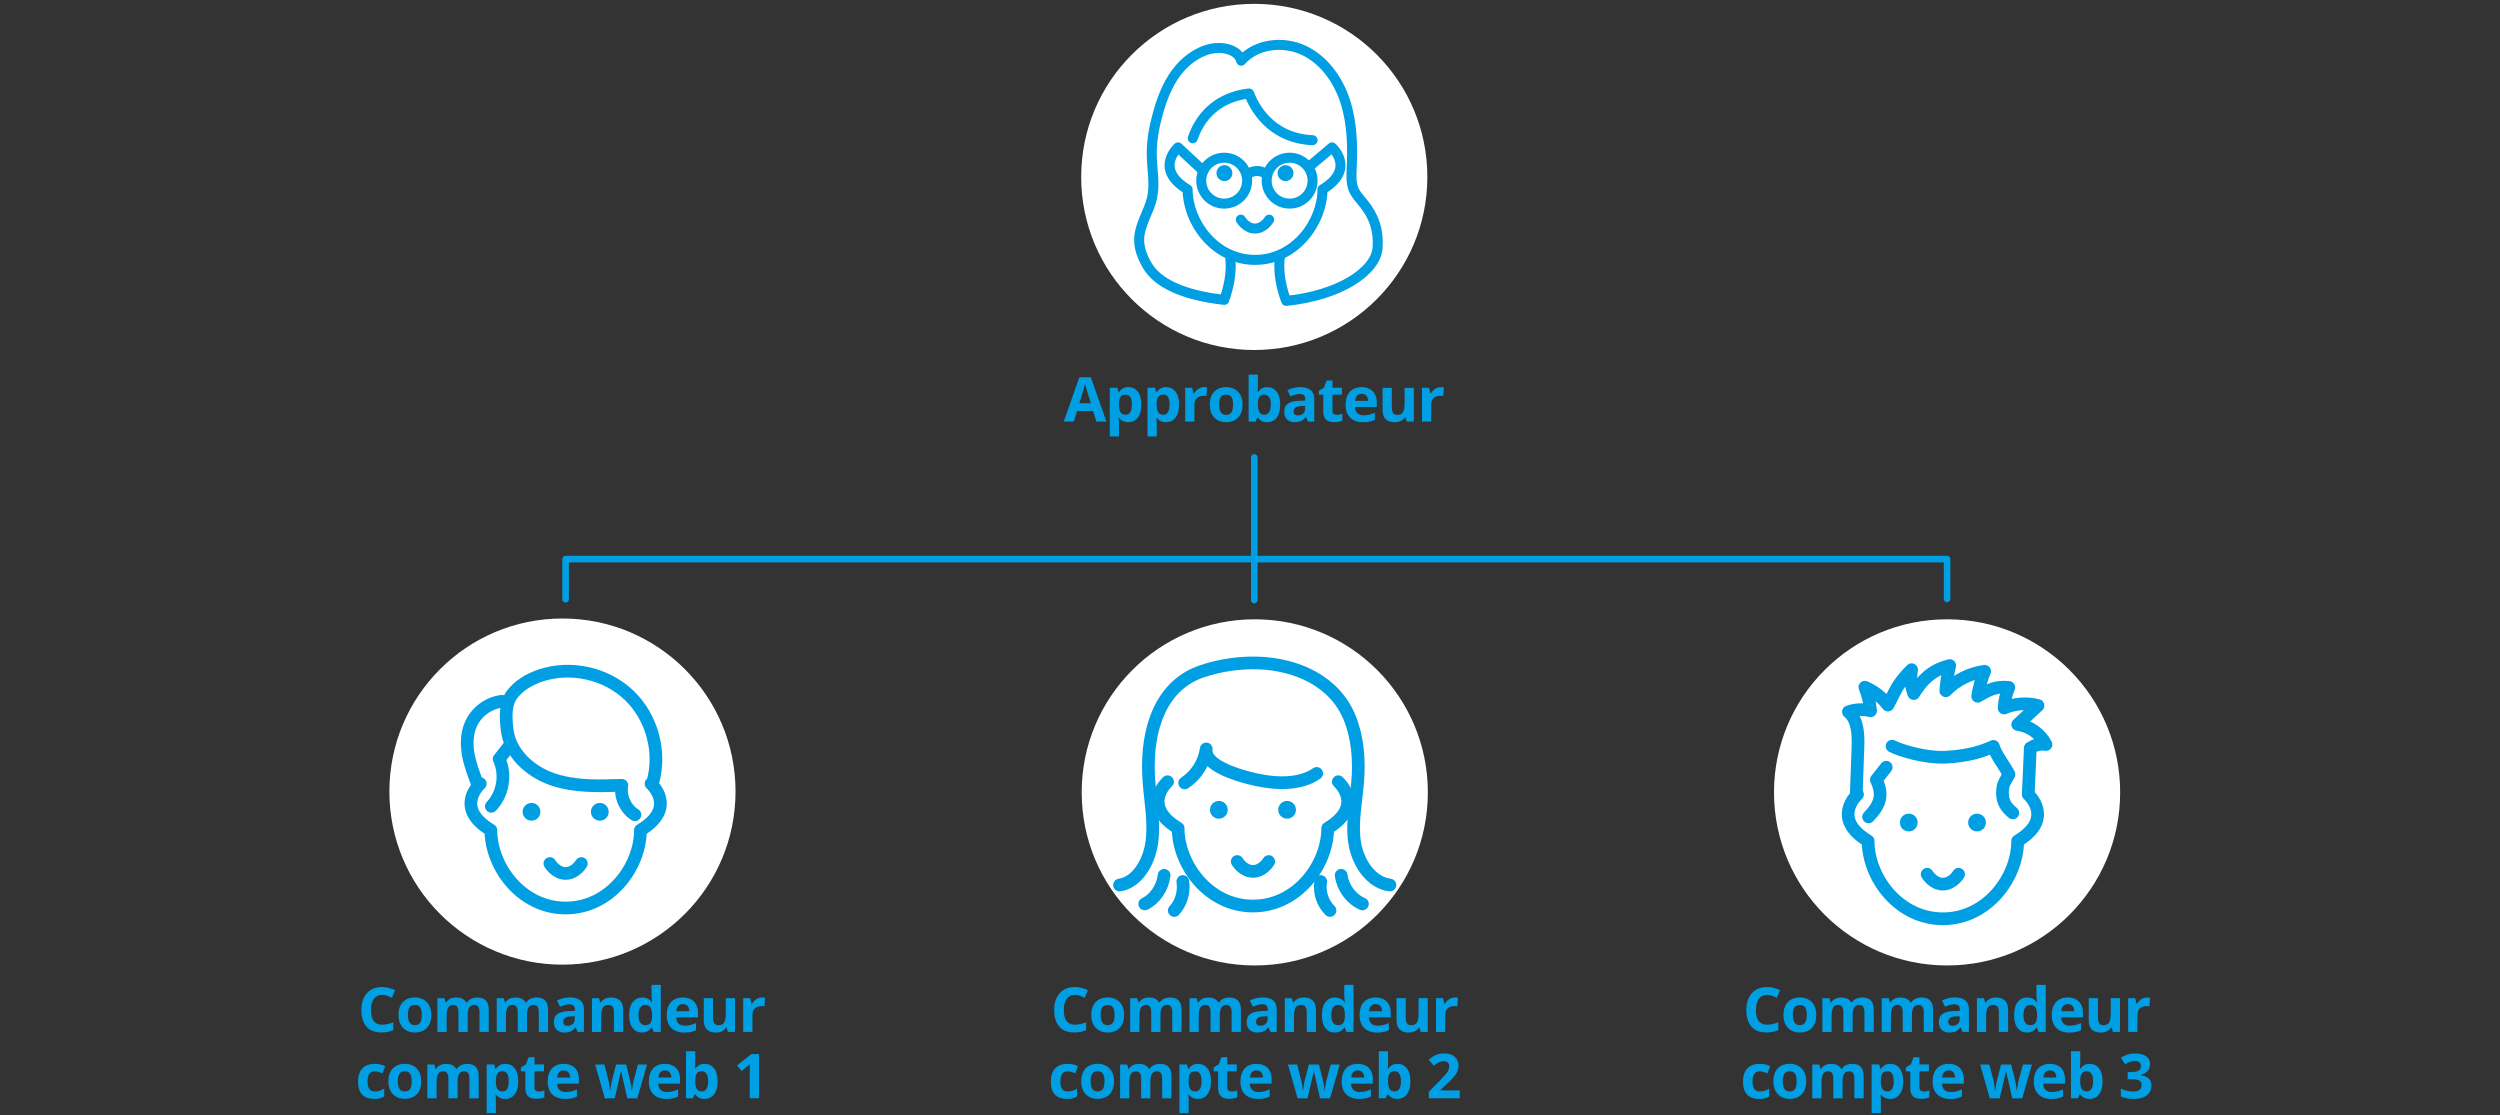 <?xml version="1.0" encoding="UTF-8"?>
<svg id="info-orga-achats-simp-MOB" xmlns="http://www.w3.org/2000/svg" viewBox="0 0 650 290">
  <rect x="0" y="0" width="650" height="290" fill="#333333" stroke="none"/>
  <defs>
    <style>
      .cls-1 {
        fill: #009fe3;
      }

      .cls-2 {
        fill: #fff;
      }

      .cls-3 {
        stroke-width: 2.6px;
      }

      .cls-3, .cls-4, .cls-5, .cls-6 {
        fill: none;
        stroke: #009fe3;
        stroke-linecap: round;
        stroke-linejoin: round;
      }

      .cls-4 {
        stroke-width: 3.3px;
      }

      .cls-5 {
        stroke-width: 3.3px;
      }

      .cls-6 {
        stroke-width: 1.71px;
      }
    </style>
  </defs>
  <path class="cls-2" d="M326.11,91c24.85,0,45-20.14,45-45S350.98,1,326.11,1s-45,20.14-45,45,20.14,45,45,45"/>
  <path class="cls-3" d="M329.97,57.1s-1.35,2.32-3.68,2.32-3.68-2.32-3.68-2.32"/>
  <path class="cls-1" d="M320.42,45.01c0,1.14-.93,2.07-2.07,2.07s-2.07-.93-2.07-2.07.93-2.07,2.07-2.07,2.07.93,2.07,2.07"/>
  <path class="cls-1" d="M332.17,45.01c0,1.14.93,2.07,2.07,2.07s2.07-.93,2.07-2.07-.93-2.07-2.07-2.07-2.07.93-2.07,2.07"/>
  <path class="cls-3" d="M332.89,66.15s-1.21,4.59,1.41,11.82M319.71,66.15s1.21,4.59-1.41,11.82M312.9,44.47l-6.61-6.15s-6.33,5.62,2.49,10.93c0,8.52,7.06,18.32,17.53,18.32s17.53-9.8,17.53-18.32c8.82-5.32,2.49-10.93,2.49-10.93l-6.15,5.19M324.08,45.48s2.52-2.29,5.47,0M341.27,46.97c0,3.3-2.67,5.97-5.97,5.97s-5.97-2.67-5.97-5.97,2.67-5.97,5.97-5.97,5.97,2.67,5.97,5.97ZM324.26,46.97c0,3.3-2.67,5.97-5.97,5.97s-5.97-2.67-5.97-5.97,2.67-5.97,5.97-5.97,5.97,2.67,5.97,5.97ZM310.12,35.95c3.31-9.6,11.36-11.28,14.63-11.65,1.15,2.96,5.22,11.65,16.52,12.15M334.41,78.23c13.76-1.38,23.39-7.64,23.77-13.88.27-4.57-.88-8.06-3.78-11.6-.91-1.12-1.93-2.2-2.48-3.54-.65-1.63-.56-3.43-.49-5.18.27-5.89.17-11.92-1.63-17.54-1.79-5.63-5.48-10.87-10.81-13.4-5.35-2.52-12.39-1.73-16.28,2.7-.77-2.9-4.86-3.77-7.79-3.13-3.74.8-6.96,3.33-9.22,6.42-2.25,3.1-3.63,6.74-4.65,10.43-.99,3.55-1.67,7.23-1.59,10.9.06,3.68.87,7.4.09,10.98-.82,3.69-3.28,7-3.37,10.78-.06,2.4.87,4.72,2.07,6.8,2.67,4.65,9.37,7.79,19.99,8.99"/>
  <polyline class="cls-6" points="326.11 145.36 506.24 145.36 506.24 155.73"/>
  <polyline class="cls-6" points="326.11 145.36 147.06 145.36 147.06 155.81"/>
  <line class="cls-6" x1="326.11" y1="118.93" x2="326.11" y2="156.02"/>
  <path class="cls-2" d="M146.24,250.81c24.85,0,45-20.14,45-45s-20.14-45-45-45-45,20.14-45,45,20.14,45,45,45"/>
  <path class="cls-4" d="M151.15,224.52s-1.5,2.57-4.09,2.57-4.09-2.57-4.09-2.57M169.27,203.76s7.02,6.21-2.76,12.09c0,9.42-7.84,20.23-19.44,20.23s-19.44-10.81-19.44-20.23c-9.78-5.88-2.76-12.09-2.76-12.09"/>
  <path class="cls-1" d="M140.5,211.07c0,1.28-1.03,2.31-2.31,2.31s-2.31-1.03-2.31-2.31,1.03-2.31,2.31-2.31,2.31,1.03,2.31,2.31"/>
  <path class="cls-1" d="M153.64,211.07c0,1.28,1.03,2.31,2.31,2.31s2.31-1.03,2.31-2.31-1.03-2.31-2.31-2.31-2.31,1.03-2.31,2.31"/>
  <path class="cls-4" d="M127.75,209.64c3.05-3.19,3.89-8.29,2.02-12.29.85-1.08,1.7-2.16,2.55-3.25M130.54,182.33c-3.48.39-6.67,2.73-8.09,5.92-1.08,2.4-1.17,5.15-.73,7.75.44,2.6,1.38,5.07,2.31,7.55M165.08,211.83c-2.51-1.58-3.92-4.74-3.4-7.65-6.11.21-12.38.41-18.15-1.61-5.77-2.02-11-6.79-11.68-12.85-.35-3.01-.58-6.62,1.23-9.07,1.81-2.43,4.56-4.04,7.44-5.01,7.85-2.64,17.07-.58,23.05,5.13,5.97,5.71,8.43,14.82,6.12,22.75"/>
  <path class="cls-2" d="M326.24,251.02c24.85,0,45-20.14,45-45s-20.14-45-45-45-45,20.14-45,45,20.14,45,45,45"/>
  <path class="cls-5" d="M329.86,223.99s-1.5,2.57-4.09,2.57-4.09-2.57-4.09-2.57M347.96,203.25s7.02,6.21-2.76,12.09c0,9.42-7.84,20.23-19.44,20.23s-19.44-10.81-19.44-20.23c-9.78-5.88-2.76-12.09-2.76-12.09"/>
  <path class="cls-1" d="M319.21,210.55c0,1.28-1.03,2.31-2.31,2.31s-2.31-1.03-2.31-2.31,1.03-2.31,2.31-2.31,2.31,1.03,2.31,2.31"/>
  <path class="cls-1" d="M332.33,210.55c0,1.28,1.03,2.31,2.31,2.31s2.31-1.03,2.31-2.31-1.03-2.31-2.31-2.31-2.31,1.03-2.31,2.31"/>
  <path class="cls-5" d="M308.02,203.56c3.01-1.97,5.09-5.27,5.6-8.84-.61,4.28,7.96,6.68,10.77,7.46,5.53,1.5,13,2.38,17.95-1.09M343.39,229.19c-.47,2.72.47,5.65,2.41,7.53M348.7,227.58c.44,3.25,2.61,6.18,5.53,7.44M361.38,230.11c-5.01-.65-8.41-5.94-9.19-11.13-.77-5.19.38-10.45.8-15.67.46-5.63.05-11.45-2.07-16.66-3.87-9.55-13.81-13.9-23.6-14.26-5.01-.18-10.08.55-14.84,2.16-5.85,1.97-9.7,6.32-11.86,12.1-1.93,5.21-2.31,11.03-1.88,16.66.39,5.22,1.44,10.48.74,15.67-.7,5.18-3.81,10.46-8.4,11.13M307.53,229.19c.43,2.72-.44,5.65-2.22,7.53M302.67,227.58c-.39,3.25-2.38,6.18-5.04,7.44"/>
  <path class="cls-2" d="M506.24,251.02c24.85,0,45-20.14,45-45s-20.14-45-45-45-45,20.14-45,45,20.14,45,45,45"/>
  <path class="cls-5" d="M509.23,227.3s-1.5,2.57-4.09,2.57-4.09-2.57-4.09-2.57M527.35,206.56s7.02,6.21-2.76,12.09c0,9.42-7.84,20.23-19.44,20.23s-19.44-10.81-19.44-20.23c-9.78-5.88-2.76-12.09-2.76-12.09"/>
  <path class="cls-1" d="M498.59,213.86c0,1.28-1.03,2.31-2.31,2.31s-2.31-1.03-2.31-2.31,1.03-2.31,2.31-2.31,2.31,1.03,2.31,2.31"/>
  <path class="cls-1" d="M511.72,213.86c0,1.28,1.03,2.31,2.31,2.31s2.31-1.03,2.31-2.31-1.03-2.31-2.31-2.31-2.31,1.03-2.31,2.31"/>
  <path class="cls-5" d="M491.93,194c2.13,1.12,8.75,3.13,13.96,2.87,5.97-.3,9.81-1.61,12.38-2.81.65,2.23,3.01,5.18,4.06,7.26-1.26,2.35-1.67,2.6-1.69,4.91,0,2.31,1,3.72,2.69,5.13M485.83,212.39c3.05-3.19,3.89-5.66,2.02-9.66.85-1.08,1.7-2.17,2.57-3.25M482.64,206.07c.14-4.86.29-7.08.43-11.92.09-3.25,0-6.97-2.48-9.08,1.84-.64,3.87-.73,5.77-.26-.2-2.11-.71-4.18-1.5-6.14,2.35,1,4.45,2.61,6,4.65,1.08-1.93,2-4.25,3.34-5.98.77-1,.91-1.28,2.82-3.22-.38,2.07-.18,4.24.55,6.21,2.29-3.66,4.62-6.06,9.36-7.29-.52,2.16-.85,4.34-1.02,6.56,2.67-2.75,6.29-4.57,10.1-5.07-.88,2.08-1.49,4.27-1.81,6.5,2.6-1.46,4.37-2.66,8.08-2.31-.7,1.7-1.11,3.52-1.21,5.36,2.76-1.18,5.92-1.41,8.81-.64-1.76,1.64-3.51,3.28-5.27,4.92,3.1.43,5.92,2.43,7.35,5.21-2.16-.29-3.04.35-4.09.91-.17,3.45-.32,8.43-.52,11.77"/>
  <g>
    <path class="cls-1" d="M459.43,258.67c-.47,0-.88.09-1.24.27-.36.18-.66.44-.9.78-.24.34-.43.75-.55,1.23s-.19,1.02-.19,1.63c0,.81.1,1.51.3,2.08.2.58.51,1.01.94,1.31.42.3.97.45,1.64.45.47,0,.93-.05,1.4-.16.47-.1.98-.25,1.53-.45v2.04c-.51.21-1.01.36-1.5.45-.49.09-1.05.14-1.66.14-1.18,0-2.16-.24-2.92-.73-.76-.49-1.33-1.18-1.69-2.06-.37-.88-.55-1.91-.55-3.09,0-.87.12-1.67.35-2.39s.58-1.35,1.04-1.88,1.02-.94,1.69-1.23,1.44-.43,2.31-.43c.57,0,1.14.07,1.72.22.57.14,1.12.34,1.65.59l-.79,1.98c-.43-.2-.86-.38-1.3-.53s-.86-.23-1.28-.23Z"/>
    <path class="cls-1" d="M472.22,263.89c0,.73-.1,1.38-.29,1.95-.2.57-.48,1.04-.86,1.43-.37.39-.82.69-1.35.88-.53.2-1.12.3-1.78.3-.62,0-1.19-.1-1.7-.3-.52-.2-.96-.49-1.35-.88-.38-.39-.67-.87-.88-1.43-.21-.57-.31-1.22-.31-1.95,0-.97.17-1.8.52-2.48s.84-1.19,1.48-1.54,1.4-.53,2.29-.53c.82,0,1.55.18,2.19.53.64.35,1.14.86,1.5,1.54.36.68.55,1.5.55,2.48ZM466.14,263.89c0,.58.06,1.06.19,1.45s.32.69.59.89.62.3,1.05.3.77-.1,1.03-.3c.26-.2.46-.5.58-.89.12-.39.18-.88.18-1.45s-.06-1.07-.18-1.45c-.12-.39-.32-.67-.59-.87s-.62-.29-1.05-.29c-.63,0-1.09.22-1.38.65-.29.43-.43,1.09-.43,1.96Z"/>
    <path class="cls-1" d="M484.14,259.35c1,0,1.75.25,2.26.77s.77,1.33.77,2.46v5.73h-2.41v-5.13c0-.63-.11-1.1-.32-1.42s-.55-.48-1-.48c-.63,0-1.08.23-1.35.68-.27.45-.4,1.1-.4,1.95v4.41h-2.4v-5.13c0-.42-.05-.77-.14-1.05s-.24-.5-.43-.64-.44-.21-.75-.21c-.45,0-.8.11-1.05.33-.25.22-.44.55-.54.98-.11.43-.16.96-.16,1.58v4.14h-2.4v-8.79h1.83l.32,1.12h.13c.18-.3.4-.55.67-.74.27-.19.57-.33.89-.42s.65-.13.99-.13c.64,0,1.19.1,1.64.31.45.21.79.53,1.03.97h.21c.26-.45.63-.78,1.11-.98.48-.2.97-.31,1.48-.31Z"/>
    <path class="cls-1" d="M499.56,259.35c1,0,1.75.25,2.26.77s.77,1.33.77,2.46v5.73h-2.41v-5.13c0-.63-.11-1.1-.32-1.42s-.55-.48-1-.48c-.63,0-1.08.23-1.35.68-.27.45-.4,1.1-.4,1.95v4.41h-2.4v-5.13c0-.42-.05-.77-.14-1.05s-.24-.5-.43-.64-.44-.21-.75-.21c-.45,0-.8.11-1.05.33-.25.22-.44.55-.54.98-.11.43-.16.96-.16,1.58v4.14h-2.4v-8.79h1.83l.32,1.12h.13c.18-.3.4-.55.67-.74.27-.19.57-.33.89-.42s.65-.13.99-.13c.64,0,1.19.1,1.64.31.45.21.79.53,1.03.97h.21c.26-.45.63-.78,1.11-.98.48-.2.97-.31,1.48-.31Z"/>
    <path class="cls-1" d="M508.26,259.33c1.18,0,2.08.26,2.71.77s.94,1.29.94,2.34v5.86h-1.67l-.46-1.19h-.06c-.25.31-.51.57-.77.77s-.56.35-.9.44-.75.14-1.24.14c-.52,0-.98-.1-1.39-.3-.41-.2-.74-.5-.97-.92-.24-.41-.35-.93-.35-1.57,0-.93.33-1.62.98-2.06.65-.44,1.64-.69,2.95-.73l1.53-.05v-.39c0-.46-.12-.8-.36-1.01s-.58-.32-1.01-.32-.84.06-1.25.18-.82.27-1.23.46l-.79-1.62c.47-.25.99-.44,1.57-.58.58-.14,1.18-.21,1.8-.21ZM509.53,264.23l-.93.03c-.78.02-1.31.16-1.61.42-.3.26-.45.6-.45,1.01,0,.37.11.63.32.78.21.15.5.23.84.23.51,0,.95-.15,1.3-.46.35-.3.53-.74.53-1.3v-.72Z"/>
    <path class="cls-1" d="M518.99,259.35c.94,0,1.69.25,2.26.77.57.51.86,1.33.86,2.46v5.73h-2.4v-5.13c0-.63-.11-1.1-.34-1.42-.23-.32-.59-.48-1.07-.48-.73,0-1.23.25-1.5.75s-.4,1.22-.4,2.15v4.14h-2.4v-8.79h1.83l.32,1.12h.13c.19-.3.42-.55.7-.74.28-.19.59-.33.93-.42.34-.09.7-.13,1.07-.13Z"/>
    <path class="cls-1" d="M526.98,268.46c-.98,0-1.78-.38-2.39-1.15-.62-.77-.92-1.9-.92-3.38s.31-2.64.94-3.42c.62-.77,1.44-1.16,2.44-1.16.42,0,.79.06,1.11.17s.6.27.83.46c.23.19.43.41.59.65h.08c-.03-.17-.07-.42-.11-.74-.04-.33-.07-.66-.07-1.01v-2.81h2.41v12.23h-1.84l-.46-1.14h-.1c-.15.24-.34.46-.57.66-.23.2-.5.35-.81.47s-.68.17-1.11.17ZM527.82,266.55c.65,0,1.12-.2,1.39-.59.27-.39.41-.98.43-1.77v-.26c0-.85-.13-1.51-.39-1.96-.26-.45-.75-.68-1.46-.68-.53,0-.94.23-1.24.68s-.45,1.11-.45,1.97.15,1.51.45,1.94c.3.43.73.65,1.28.65Z"/>
    <path class="cls-1" d="M537.62,259.35c.81,0,1.51.16,2.1.47.59.31,1.04.76,1.36,1.36s.48,1.32.48,2.17v1.16h-5.67c.03.68.23,1.21.61,1.59.38.39.91.58,1.58.58.56,0,1.07-.06,1.54-.17s.95-.29,1.44-.52v1.86c-.43.21-.89.37-1.36.47-.47.1-1.05.15-1.73.15-.88,0-1.66-.16-2.34-.49-.68-.32-1.21-.82-1.6-1.49-.38-.67-.58-1.5-.58-2.52s.17-1.88.52-2.57c.35-.69.83-1.2,1.46-1.54.62-.34,1.35-.52,2.18-.52ZM537.64,261.05c-.47,0-.85.15-1.16.45-.31.3-.48.77-.53,1.41h3.36c0-.36-.07-.67-.19-.95-.12-.28-.31-.5-.55-.66-.24-.16-.55-.24-.93-.24Z"/>
    <path class="cls-1" d="M551.19,259.51v8.79h-1.84l-.32-1.12h-.13c-.19.3-.42.54-.71.73s-.6.33-.94.42-.69.13-1.06.13c-.63,0-1.18-.11-1.64-.33-.47-.22-.83-.57-1.09-1.04-.26-.47-.39-1.08-.39-1.84v-5.73h2.4v5.13c0,.63.11,1.1.34,1.42s.58.48,1.08.48.87-.11,1.15-.33c.28-.22.47-.55.59-.98.11-.43.17-.96.17-1.58v-4.14h2.4Z"/>
    <path class="cls-1" d="M558.22,259.35c.12,0,.26,0,.42.02.16.01.29.03.39.05l-.18,2.25c-.08-.03-.19-.05-.33-.06-.14-.01-.27-.02-.37-.02-.31,0-.61.04-.9.12-.29.08-.55.21-.78.38-.23.18-.41.41-.55.69-.13.29-.2.64-.2,1.05v4.47h-2.4v-8.79h1.82l.35,1.48h.12c.17-.3.39-.57.65-.82.26-.25.56-.45.89-.6.33-.15.69-.22,1.08-.22Z"/>
    <path class="cls-1" d="M457.29,285.71c-.87,0-1.61-.16-2.22-.48-.61-.32-1.08-.81-1.4-1.47s-.48-1.52-.48-2.55.18-1.95.55-2.63c.36-.68.87-1.18,1.52-1.5.65-.32,1.4-.48,2.25-.48.61,0,1.13.06,1.58.18.44.12.83.26,1.16.42l-.71,1.86c-.38-.15-.73-.28-1.05-.37-.32-.1-.65-.14-.97-.14-.42,0-.77.1-1.05.3-.28.2-.49.49-.62.88s-.2.89-.2,1.48.07,1.06.22,1.45.36.67.64.85c.28.19.62.28,1.01.28.5,0,.94-.07,1.33-.2.39-.13.76-.32,1.13-.56v2.05c-.37.23-.75.4-1.15.5-.4.1-.91.15-1.52.15Z"/>
    <path class="cls-1" d="M469.6,281.14c0,.73-.1,1.38-.29,1.95-.2.57-.48,1.04-.86,1.43-.37.39-.82.69-1.35.88-.53.2-1.12.3-1.78.3-.62,0-1.19-.1-1.7-.3-.52-.2-.96-.49-1.35-.88-.38-.39-.67-.87-.88-1.43-.21-.57-.31-1.22-.31-1.95,0-.97.17-1.8.52-2.48s.84-1.19,1.48-1.54,1.4-.53,2.29-.53c.82,0,1.55.18,2.19.53.64.35,1.14.86,1.5,1.54.36.68.55,1.5.55,2.48ZM463.52,281.14c0,.58.06,1.06.19,1.45s.32.69.59.89.62.3,1.05.3.77-.1,1.03-.3c.26-.2.46-.5.58-.89.12-.39.18-.88.18-1.45s-.06-1.07-.18-1.45c-.12-.39-.32-.67-.59-.87s-.62-.29-1.05-.29c-.63,0-1.09.22-1.38.65-.29.43-.43,1.09-.43,1.96Z"/>
    <path class="cls-1" d="M481.52,276.6c1,0,1.75.25,2.26.77s.77,1.33.77,2.46v5.73h-2.41v-5.13c0-.63-.11-1.1-.32-1.42s-.55-.48-1-.48c-.63,0-1.08.23-1.35.68-.27.45-.4,1.1-.4,1.95v4.41h-2.4v-5.13c0-.42-.05-.77-.14-1.05s-.24-.5-.43-.64-.44-.21-.75-.21c-.45,0-.8.11-1.05.33-.25.22-.44.55-.54.98-.11.43-.16.96-.16,1.58v4.14h-2.4v-8.79h1.83l.32,1.12h.13c.18-.3.4-.55.67-.74.27-.19.57-.33.89-.42s.65-.13.99-.13c.64,0,1.19.1,1.64.31.45.21.79.53,1.03.97h.21c.26-.45.63-.78,1.11-.98.48-.2.97-.31,1.48-.31Z"/>
    <path class="cls-1" d="M491.51,276.6c.99,0,1.79.39,2.4,1.16.61.77.92,1.9.92,3.39,0,1-.14,1.83-.43,2.51-.29.68-.69,1.19-1.19,1.54s-1.09.52-1.75.52c-.42,0-.79-.05-1.09-.16-.3-.11-.56-.25-.78-.42-.21-.17-.4-.35-.56-.55h-.13c.04.21.07.42.09.64s.03.43.03.64v3.55h-2.4v-12.66h1.95l.34,1.14h.11c.16-.24.35-.45.57-.65s.5-.36.81-.48c.32-.12.69-.18,1.11-.18ZM490.74,278.52c-.42,0-.75.09-1,.26s-.43.43-.54.78c-.11.35-.18.78-.19,1.31v.26c0,.57.05,1.05.16,1.44.11.39.29.69.54.9.25.2.6.31,1.05.31.37,0,.67-.1.9-.31s.41-.5.53-.9c.12-.4.18-.88.18-1.45,0-.86-.13-1.51-.4-1.94s-.68-.65-1.24-.65Z"/>
    <path class="cls-1" d="M500.12,283.8c.26,0,.52-.03.77-.08.25-.05.5-.12.74-.2v1.78c-.26.12-.58.21-.96.29-.38.08-.8.11-1.25.11-.52,0-.99-.09-1.41-.26-.42-.17-.74-.47-.98-.89-.24-.42-.36-1.01-.36-1.77v-4.24h-1.15v-1.01l1.32-.8.69-1.86h1.53v1.87h2.46v1.8h-2.46v4.24c0,.34.1.59.29.75.19.17.44.25.76.25Z"/>
    <path class="cls-1" d="M506.65,276.6c.81,0,1.51.16,2.1.47.59.31,1.04.76,1.36,1.36s.48,1.32.48,2.17v1.16h-5.67c.03.68.23,1.21.61,1.59.38.39.91.58,1.58.58.56,0,1.07-.06,1.54-.17s.95-.29,1.44-.52v1.86c-.43.21-.89.37-1.36.47-.47.1-1.05.15-1.73.15-.88,0-1.66-.16-2.34-.49-.68-.32-1.21-.82-1.6-1.49-.38-.67-.58-1.5-.58-2.52s.17-1.88.52-2.57c.35-.69.83-1.2,1.46-1.54.62-.34,1.35-.52,2.18-.52ZM506.66,278.3c-.47,0-.85.15-1.16.45-.31.3-.48.77-.53,1.41h3.36c0-.36-.07-.67-.19-.95-.12-.28-.31-.5-.55-.66-.24-.16-.55-.24-.93-.24Z"/>
    <path class="cls-1" d="M523.17,285.55l-.68-3.07c-.04-.18-.1-.45-.18-.81-.08-.36-.17-.74-.27-1.15-.1-.41-.19-.79-.27-1.14-.08-.35-.14-.61-.18-.77h-.07c-.04.16-.09.42-.17.77s-.17.73-.26,1.15c-.1.41-.19.8-.27,1.17-.08.36-.15.64-.19.83l-.71,3.04h-2.58l-2.5-8.79h2.39l1.01,3.89c.07.27.13.6.2.97.06.37.12.74.17,1.08.05.35.09.62.11.83h.06c.01-.15.03-.35.07-.61.03-.25.07-.51.12-.78.04-.27.09-.51.13-.73.04-.22.07-.37.09-.44l1.08-4.21h2.64l1.03,4.21c.04.15.09.39.15.72.06.33.11.67.16,1.02.05.35.07.62.08.82h.06c.02-.18.06-.44.11-.79s.11-.72.19-1.1c.07-.39.14-.71.22-.99l1.05-3.89h2.35l-2.53,8.79h-2.61Z"/>
    <path class="cls-1" d="M532.96,276.6c.81,0,1.51.16,2.1.47.59.31,1.04.76,1.36,1.36s.48,1.32.48,2.17v1.16h-5.67c.03.68.23,1.21.61,1.59.38.39.91.58,1.58.58.56,0,1.07-.06,1.54-.17s.95-.29,1.44-.52v1.86c-.43.21-.89.37-1.36.47-.47.1-1.05.15-1.72.15-.88,0-1.66-.16-2.34-.49-.68-.32-1.21-.82-1.6-1.49-.38-.67-.58-1.5-.58-2.52s.17-1.88.52-2.57c.35-.69.83-1.2,1.46-1.54.62-.34,1.35-.52,2.18-.52ZM532.98,278.3c-.47,0-.85.15-1.16.45-.31.3-.48.77-.53,1.41h3.36c0-.36-.07-.67-.19-.95-.12-.28-.31-.5-.55-.66-.24-.16-.55-.24-.93-.24Z"/>
    <path class="cls-1" d="M540.86,273.32v2.85c0,.33,0,.66-.03.98-.02.32-.04.58-.07.75h.09c.23-.36.54-.67.94-.92.4-.25.91-.38,1.55-.38.98,0,1.78.39,2.4,1.16s.92,1.9.92,3.39c0,1-.14,1.84-.42,2.52-.28.68-.68,1.19-1.19,1.53-.51.34-1.1.51-1.77.51s-1.15-.12-1.53-.35-.67-.49-.9-.78h-.17l-.4.97h-1.83v-12.23h2.4ZM542.58,278.52c-.42,0-.75.09-1,.26s-.43.43-.54.78c-.11.35-.18.78-.19,1.31v.26c0,.85.13,1.51.38,1.96.25.45.71.68,1.38.68.49,0,.88-.23,1.17-.68.29-.46.44-1.11.44-1.97s-.15-1.51-.44-1.94c-.29-.43-.69-.65-1.2-.65Z"/>
    <path class="cls-1" d="M559.03,276.63c0,.53-.11.99-.33,1.38s-.52.71-.89.95c-.37.25-.8.43-1.26.54v.05c.92.12,1.62.4,2.1.85.48.45.72,1.05.72,1.81,0,.67-.16,1.27-.49,1.8-.33.53-.83.95-1.51,1.25s-1.56.46-2.63.46c-.63,0-1.23-.05-1.77-.15-.55-.1-1.06-.26-1.55-.47v-2.07c.49.25,1.01.44,1.55.57.54.13,1.04.19,1.51.19.87,0,1.48-.15,1.83-.45.35-.3.52-.72.52-1.27,0-.32-.08-.59-.24-.81s-.44-.39-.85-.5c-.4-.12-.96-.17-1.68-.17h-.87v-1.86h.89c.71,0,1.25-.07,1.61-.2.37-.13.62-.32.75-.55.13-.23.2-.5.2-.8,0-.41-.13-.73-.38-.96s-.67-.35-1.26-.35c-.37,0-.7.05-1,.14-.3.09-.57.2-.81.33-.24.13-.45.25-.64.37l-1.12-1.67c.45-.32.98-.6,1.58-.81.61-.21,1.33-.32,2.17-.32,1.18,0,2.12.24,2.81.72s1.04,1.15,1.04,2.02Z"/>
  </g>
  <g>
    <path class="cls-1" d="M279.47,258.67c-.47,0-.88.09-1.24.27-.36.18-.66.44-.9.78-.24.34-.43.75-.55,1.23s-.19,1.02-.19,1.63c0,.81.1,1.51.3,2.08.2.58.51,1.01.94,1.31.42.3.97.45,1.64.45.47,0,.93-.05,1.4-.16.47-.1.98-.25,1.53-.45v2.04c-.51.21-1.01.36-1.5.45-.49.09-1.05.14-1.66.14-1.18,0-2.16-.24-2.92-.73-.76-.49-1.33-1.18-1.69-2.06-.37-.88-.55-1.91-.55-3.09,0-.87.12-1.67.35-2.39s.58-1.35,1.04-1.88,1.02-.94,1.69-1.23,1.44-.43,2.31-.43c.57,0,1.14.07,1.72.22.57.14,1.12.34,1.65.59l-.79,1.98c-.43-.2-.86-.38-1.3-.53s-.86-.23-1.28-.23Z"/>
    <path class="cls-1" d="M292.26,263.89c0,.73-.1,1.38-.29,1.95-.2.57-.48,1.04-.86,1.43-.37.39-.82.69-1.35.88-.53.2-1.12.3-1.78.3-.62,0-1.19-.1-1.7-.3-.52-.2-.96-.49-1.35-.88-.38-.39-.67-.87-.88-1.43-.21-.57-.31-1.22-.31-1.95,0-.97.17-1.8.52-2.48s.84-1.19,1.48-1.54,1.4-.53,2.29-.53c.82,0,1.55.18,2.19.53.64.35,1.14.86,1.5,1.54.36.68.55,1.5.55,2.48ZM286.18,263.89c0,.58.06,1.06.19,1.45s.32.69.59.89.62.3,1.05.3.77-.1,1.03-.3c.26-.2.46-.5.58-.89.12-.39.18-.88.18-1.45s-.06-1.07-.18-1.45c-.12-.39-.32-.67-.59-.87s-.62-.29-1.05-.29c-.63,0-1.09.22-1.38.65-.29.43-.43,1.09-.43,1.96Z"/>
    <path class="cls-1" d="M304.17,259.35c1,0,1.75.25,2.26.77s.77,1.33.77,2.46v5.73h-2.41v-5.13c0-.63-.11-1.1-.32-1.42s-.55-.48-1-.48c-.63,0-1.08.23-1.35.68-.27.45-.4,1.1-.4,1.95v4.41h-2.4v-5.13c0-.42-.05-.77-.14-1.05s-.24-.5-.43-.64-.44-.21-.75-.21c-.45,0-.8.11-1.05.33-.25.22-.44.55-.54.98-.11.43-.16.96-.16,1.58v4.14h-2.4v-8.79h1.83l.32,1.12h.13c.18-.3.4-.55.67-.74.27-.19.57-.33.89-.42s.65-.13.99-.13c.64,0,1.19.1,1.64.31.45.21.79.53,1.03.97h.21c.26-.45.63-.78,1.11-.98.48-.2.97-.31,1.48-.31Z"/>
    <path class="cls-1" d="M319.6,259.35c1,0,1.75.25,2.26.77s.77,1.33.77,2.46v5.73h-2.41v-5.13c0-.63-.11-1.1-.32-1.42s-.55-.48-1-.48c-.63,0-1.08.23-1.35.68-.27.45-.4,1.1-.4,1.95v4.41h-2.4v-5.13c0-.42-.05-.77-.14-1.05s-.24-.5-.43-.64-.44-.21-.75-.21c-.45,0-.8.11-1.05.33-.25.22-.44.55-.54.98-.11.43-.16.96-.16,1.58v4.14h-2.4v-8.79h1.83l.32,1.12h.13c.18-.3.4-.55.67-.74.27-.19.57-.33.89-.42s.65-.13.99-.13c.64,0,1.19.1,1.64.31.45.21.79.53,1.03.97h.21c.26-.45.63-.78,1.11-.98.48-.2.97-.31,1.48-.31Z"/>
    <path class="cls-1" d="M328.3,259.33c1.18,0,2.08.26,2.71.77s.94,1.29.94,2.34v5.86h-1.67l-.46-1.19h-.06c-.25.31-.51.57-.77.77s-.56.35-.9.44-.75.14-1.24.14c-.52,0-.98-.1-1.39-.3-.41-.2-.74-.5-.97-.92-.24-.41-.35-.93-.35-1.57,0-.93.33-1.62.98-2.06.65-.44,1.64-.69,2.95-.73l1.53-.05v-.39c0-.46-.12-.8-.36-1.01s-.58-.32-1.01-.32-.84.06-1.25.18-.82.27-1.23.46l-.79-1.62c.47-.25.99-.44,1.57-.58.58-.14,1.18-.21,1.8-.21ZM329.57,264.23l-.93.03c-.78.02-1.31.16-1.61.42-.3.26-.45.6-.45,1.01,0,.37.11.63.32.78.21.15.5.23.84.23.51,0,.95-.15,1.3-.46.35-.3.53-.74.53-1.3v-.72Z"/>
    <path class="cls-1" d="M339.03,259.35c.94,0,1.69.25,2.26.77.57.51.86,1.33.86,2.46v5.73h-2.4v-5.13c0-.63-.11-1.1-.34-1.42-.23-.32-.59-.48-1.07-.48-.73,0-1.23.25-1.5.75s-.4,1.22-.4,2.15v4.14h-2.4v-8.79h1.83l.32,1.12h.13c.19-.3.42-.55.7-.74.28-.19.59-.33.93-.42.34-.09.7-.13,1.07-.13Z"/>
    <path class="cls-1" d="M347.01,268.46c-.98,0-1.78-.38-2.39-1.15-.62-.77-.92-1.9-.92-3.38s.31-2.64.94-3.42c.62-.77,1.44-1.16,2.44-1.16.42,0,.79.06,1.11.17s.6.27.83.46c.23.19.43.41.59.65h.08c-.03-.17-.07-.42-.11-.74-.04-.33-.07-.66-.07-1.01v-2.81h2.41v12.23h-1.84l-.46-1.14h-.1c-.15.24-.34.46-.57.66-.23.2-.5.35-.81.47s-.68.17-1.11.17ZM347.85,266.55c.65,0,1.12-.2,1.39-.59.27-.39.41-.98.43-1.77v-.26c0-.85-.13-1.51-.39-1.96-.26-.45-.75-.68-1.46-.68-.53,0-.94.23-1.24.68s-.45,1.11-.45,1.97.15,1.51.45,1.94c.3.43.73.65,1.28.65Z"/>
    <path class="cls-1" d="M357.66,259.35c.81,0,1.51.16,2.1.47.59.31,1.04.76,1.36,1.36s.48,1.32.48,2.17v1.16h-5.67c.03.68.23,1.21.61,1.59.38.39.91.58,1.58.58.56,0,1.07-.06,1.54-.17s.95-.29,1.44-.52v1.86c-.43.21-.89.37-1.36.47-.47.1-1.05.15-1.73.15-.88,0-1.66-.16-2.34-.49-.68-.32-1.21-.82-1.6-1.49-.38-.67-.58-1.5-.58-2.52s.17-1.88.52-2.57c.35-.69.83-1.2,1.46-1.54.62-.34,1.35-.52,2.18-.52ZM357.67,261.05c-.47,0-.85.15-1.16.45-.31.3-.48.77-.53,1.41h3.36c0-.36-.07-.67-.19-.95-.12-.28-.31-.5-.55-.66-.24-.16-.55-.24-.93-.24Z"/>
    <path class="cls-1" d="M371.22,259.51v8.79h-1.84l-.32-1.12h-.13c-.19.3-.42.54-.71.73s-.6.33-.94.42-.69.13-1.06.13c-.63,0-1.18-.11-1.64-.33-.47-.22-.83-.57-1.09-1.04-.26-.47-.39-1.08-.39-1.84v-5.73h2.4v5.13c0,.63.11,1.1.34,1.42s.58.48,1.08.48.87-.11,1.15-.33c.28-.22.47-.55.59-.98.11-.43.17-.96.17-1.58v-4.14h2.4Z"/>
    <path class="cls-1" d="M378.26,259.35c.12,0,.26,0,.42.02.16.01.29.03.39.05l-.18,2.25c-.08-.03-.19-.05-.33-.06-.14-.01-.27-.02-.37-.02-.31,0-.61.04-.9.12-.29.08-.55.21-.78.38-.23.18-.41.41-.55.69-.13.29-.2.64-.2,1.05v4.47h-2.4v-8.79h1.82l.35,1.48h.12c.17-.3.39-.57.65-.82.26-.25.56-.45.89-.6.33-.15.69-.22,1.08-.22Z"/>
    <path class="cls-1" d="M277.33,285.71c-.87,0-1.61-.16-2.22-.48-.61-.32-1.08-.81-1.4-1.47s-.48-1.52-.48-2.55.18-1.95.55-2.63c.36-.68.87-1.18,1.52-1.5.65-.32,1.4-.48,2.25-.48.61,0,1.13.06,1.58.18.44.12.83.26,1.16.42l-.71,1.86c-.38-.15-.73-.28-1.05-.37-.32-.1-.65-.14-.97-.14-.42,0-.77.1-1.05.3-.28.2-.49.49-.62.88s-.2.89-.2,1.48.07,1.06.22,1.45.36.67.64.85c.28.19.62.28,1.01.28.5,0,.94-.07,1.33-.2.39-.13.76-.32,1.13-.56v2.05c-.37.23-.75.4-1.15.5-.4.1-.91.15-1.52.15Z"/>
    <path class="cls-1" d="M289.64,281.14c0,.73-.1,1.38-.29,1.95-.2.57-.48,1.04-.86,1.43-.37.39-.82.69-1.35.88-.53.2-1.12.3-1.78.3-.62,0-1.19-.1-1.7-.3-.52-.2-.96-.49-1.35-.88-.38-.39-.67-.87-.88-1.43-.21-.57-.31-1.22-.31-1.95,0-.97.17-1.8.52-2.48s.84-1.19,1.48-1.54,1.4-.53,2.29-.53c.82,0,1.55.18,2.19.53.64.35,1.14.86,1.5,1.54.36.68.55,1.5.55,2.48ZM283.56,281.14c0,.58.06,1.06.19,1.45s.32.69.59.89.62.3,1.05.3.77-.1,1.03-.3c.26-.2.46-.5.58-.89.12-.39.18-.88.18-1.45s-.06-1.07-.18-1.45c-.12-.39-.32-.67-.59-.87s-.62-.29-1.05-.29c-.63,0-1.09.22-1.38.65-.29.43-.43,1.09-.43,1.96Z"/>
    <path class="cls-1" d="M301.55,276.6c1,0,1.75.25,2.26.77s.77,1.33.77,2.46v5.73h-2.41v-5.13c0-.63-.11-1.1-.32-1.42s-.55-.48-1-.48c-.63,0-1.08.23-1.35.68-.27.45-.4,1.1-.4,1.95v4.41h-2.4v-5.13c0-.42-.05-.77-.14-1.05s-.24-.5-.43-.64-.44-.21-.75-.21c-.45,0-.8.11-1.05.33-.25.22-.44.55-.54.98-.11.43-.16.96-.16,1.58v4.14h-2.4v-8.79h1.83l.32,1.12h.13c.18-.3.4-.55.67-.74.27-.19.57-.33.89-.42s.65-.13.99-.13c.64,0,1.19.1,1.64.31.45.21.79.53,1.03.97h.21c.26-.45.63-.78,1.11-.98.48-.2.97-.31,1.48-.31Z"/>
    <path class="cls-1" d="M311.54,276.6c.99,0,1.79.39,2.4,1.16.61.77.92,1.9.92,3.39,0,1-.14,1.83-.43,2.51-.29.68-.69,1.19-1.19,1.54s-1.09.52-1.75.52c-.42,0-.79-.05-1.09-.16-.3-.11-.56-.25-.78-.42-.21-.17-.4-.35-.56-.55h-.13c.04.21.07.42.09.64s.03.43.03.64v3.55h-2.4v-12.66h1.95l.34,1.14h.11c.16-.24.35-.45.57-.65s.5-.36.81-.48c.32-.12.69-.18,1.11-.18ZM310.77,278.52c-.42,0-.75.09-1,.26s-.43.43-.54.78c-.11.35-.18.78-.19,1.31v.26c0,.57.05,1.05.16,1.44.11.39.29.69.54.9.25.2.6.31,1.05.31.37,0,.67-.1.9-.31s.41-.5.53-.9c.12-.4.18-.88.18-1.45,0-.86-.13-1.51-.4-1.94s-.68-.65-1.24-.65Z"/>
    <path class="cls-1" d="M320.16,283.8c.26,0,.52-.03.77-.08.25-.05.5-.12.74-.2v1.78c-.26.12-.57.21-.96.29-.38.08-.8.11-1.25.11-.52,0-.99-.09-1.41-.26-.42-.17-.74-.47-.98-.89-.24-.42-.36-1.01-.36-1.77v-4.24h-1.15v-1.01l1.32-.8.69-1.86h1.53v1.87h2.46v1.8h-2.46v4.24c0,.34.1.59.29.75.19.17.44.25.76.25Z"/>
    <path class="cls-1" d="M326.68,276.6c.81,0,1.51.16,2.1.47.59.31,1.04.76,1.36,1.36s.48,1.32.48,2.17v1.16h-5.67c.03.68.23,1.21.61,1.59.38.39.91.58,1.58.58.56,0,1.07-.06,1.54-.17s.95-.29,1.44-.52v1.86c-.43.21-.89.37-1.36.47-.47.1-1.05.15-1.73.15-.88,0-1.66-.16-2.34-.49-.68-.32-1.21-.82-1.6-1.49-.38-.67-.58-1.5-.58-2.52s.17-1.88.52-2.57c.35-.69.83-1.2,1.46-1.54.62-.34,1.35-.52,2.18-.52ZM326.7,278.3c-.47,0-.85.15-1.16.45-.31.3-.48.77-.53,1.41h3.36c0-.36-.07-.67-.19-.95-.12-.28-.31-.5-.55-.66-.24-.16-.55-.24-.93-.24Z"/>
    <path class="cls-1" d="M343.2,285.55l-.68-3.07c-.04-.18-.1-.45-.18-.81-.08-.36-.17-.74-.27-1.15-.1-.41-.19-.79-.27-1.14-.08-.35-.14-.61-.18-.77h-.07c-.04.16-.09.42-.17.77s-.17.73-.26,1.15c-.1.41-.19.8-.27,1.17-.08.36-.15.64-.19.83l-.71,3.04h-2.58l-2.5-8.79h2.39l1.01,3.89c.07.27.13.6.2.97.06.37.12.74.17,1.08.05.35.09.62.11.83h.06c.01-.15.03-.35.07-.61.03-.25.07-.51.12-.78.04-.27.09-.51.13-.73.04-.22.07-.37.09-.44l1.08-4.21h2.64l1.03,4.21c.04.15.09.39.15.72.06.33.11.67.16,1.02.05.35.07.62.08.82h.06c.02-.18.06-.44.11-.79s.11-.72.19-1.1c.07-.39.14-.71.22-.99l1.05-3.89h2.35l-2.53,8.79h-2.61Z"/>
    <path class="cls-1" d="M353,276.6c.81,0,1.51.16,2.1.47.59.31,1.04.76,1.36,1.36s.48,1.32.48,2.17v1.16h-5.67c.03.68.23,1.21.61,1.59.38.39.91.58,1.58.58.56,0,1.07-.06,1.54-.17s.95-.29,1.44-.52v1.86c-.43.21-.89.37-1.36.47-.47.1-1.05.15-1.73.15-.88,0-1.66-.16-2.34-.49-.68-.32-1.21-.82-1.6-1.49-.38-.67-.58-1.5-.58-2.52s.17-1.88.52-2.57c.35-.69.83-1.2,1.46-1.54.62-.34,1.35-.52,2.18-.52ZM353.01,278.3c-.47,0-.85.15-1.16.45-.31.3-.48.77-.53,1.41h3.36c0-.36-.07-.67-.19-.95-.12-.28-.31-.5-.55-.66-.24-.16-.55-.24-.93-.24Z"/>
    <path class="cls-1" d="M360.9,273.32v2.85c0,.33,0,.66-.03.98-.02.32-.04.58-.07.75h.09c.23-.36.54-.67.94-.92.4-.25.91-.38,1.55-.38.98,0,1.78.39,2.4,1.16s.92,1.9.92,3.39c0,1-.14,1.84-.42,2.52-.28.68-.68,1.19-1.19,1.53-.51.34-1.1.51-1.77.51s-1.15-.12-1.53-.35-.67-.49-.9-.78h-.17l-.4.97h-1.83v-12.23h2.4ZM362.62,278.52c-.42,0-.75.09-1,.26s-.43.43-.54.78c-.11.35-.18.78-.19,1.31v.26c0,.85.13,1.51.38,1.96.25.45.71.68,1.38.68.49,0,.88-.23,1.17-.68.29-.46.44-1.11.44-1.97s-.15-1.51-.44-1.94-.69-.65-1.2-.65Z"/>
    <path class="cls-1" d="M379.52,285.55h-8.03v-1.69l2.89-2.92c.58-.6,1.05-1.1,1.4-1.5.35-.4.61-.77.77-1.1.16-.33.24-.68.24-1.06,0-.46-.13-.8-.38-1.03-.25-.23-.59-.34-1.02-.34-.45,0-.88.1-1.3.31s-.86.5-1.31.87l-1.32-1.56c.33-.28.68-.55,1.05-.8.37-.25.8-.45,1.29-.61.49-.15,1.08-.23,1.77-.23.75,0,1.4.14,1.95.41.54.27.96.64,1.25,1.11.29.47.44,1,.44,1.59,0,.63-.13,1.21-.38,1.74s-.62,1.04-1.1,1.56c-.48.51-1.06,1.08-1.73,1.71l-1.48,1.39v.11h5.01v2.04Z"/>
  </g>
  <g>
    <path class="cls-1" d="M99.34,258.67c-.47,0-.88.09-1.24.27-.36.18-.66.44-.9.78-.24.34-.43.75-.55,1.23s-.19,1.02-.19,1.63c0,.81.1,1.51.3,2.08.2.58.51,1.01.94,1.31.42.3.97.45,1.64.45.47,0,.93-.05,1.4-.16.47-.1.98-.25,1.53-.45v2.04c-.51.21-1.01.36-1.5.45-.49.09-1.05.14-1.66.14-1.18,0-2.16-.24-2.92-.73-.76-.49-1.33-1.18-1.69-2.06-.37-.88-.55-1.91-.55-3.09,0-.87.12-1.67.35-2.39s.58-1.35,1.04-1.88,1.02-.94,1.69-1.23,1.44-.43,2.31-.43c.57,0,1.14.07,1.72.22.58.14,1.12.34,1.65.59l-.79,1.98c-.43-.2-.86-.38-1.3-.53s-.86-.23-1.28-.23Z"/>
    <path class="cls-1" d="M112.13,263.89c0,.73-.1,1.38-.29,1.95-.2.57-.48,1.04-.86,1.43-.37.39-.82.69-1.35.88-.53.2-1.12.3-1.78.3-.62,0-1.19-.1-1.7-.3-.52-.2-.96-.49-1.35-.88-.38-.39-.67-.87-.88-1.43-.21-.57-.31-1.22-.31-1.95,0-.97.17-1.8.52-2.48s.84-1.19,1.48-1.54,1.4-.53,2.29-.53c.82,0,1.55.18,2.19.53.64.35,1.14.86,1.5,1.54.36.68.55,1.5.55,2.48ZM106.05,263.89c0,.58.06,1.06.19,1.45s.32.69.59.89.62.3,1.05.3.77-.1,1.03-.3c.26-.2.46-.5.58-.89.12-.39.18-.88.18-1.45s-.06-1.07-.18-1.45c-.12-.39-.32-.67-.59-.87s-.62-.29-1.05-.29c-.63,0-1.09.22-1.38.65-.29.43-.43,1.09-.43,1.96Z"/>
    <path class="cls-1" d="M124.05,259.35c1,0,1.75.25,2.26.77s.77,1.33.77,2.46v5.73h-2.41v-5.13c0-.63-.11-1.1-.32-1.42s-.55-.48-1-.48c-.63,0-1.08.23-1.35.68-.27.45-.4,1.1-.4,1.95v4.41h-2.4v-5.13c0-.42-.05-.77-.14-1.05s-.24-.5-.43-.64-.44-.21-.75-.21c-.45,0-.8.11-1.05.33-.25.22-.44.55-.54.98-.11.43-.16.96-.16,1.58v4.14h-2.4v-8.79h1.83l.32,1.12h.13c.18-.3.4-.55.67-.74.27-.19.57-.33.89-.42s.65-.13.99-.13c.64,0,1.19.1,1.64.31.45.21.79.53,1.03.97h.21c.26-.45.63-.78,1.11-.98.48-.2.97-.31,1.48-.31Z"/>
    <path class="cls-1" d="M139.47,259.35c1,0,1.75.25,2.26.77s.77,1.33.77,2.46v5.73h-2.41v-5.13c0-.63-.11-1.1-.32-1.42-.21-.32-.55-.48-1-.48-.63,0-1.08.23-1.35.68-.27.45-.4,1.1-.4,1.95v4.41h-2.4v-5.13c0-.42-.05-.77-.14-1.05s-.24-.5-.43-.64-.44-.21-.75-.21c-.45,0-.8.11-1.05.33-.25.22-.44.55-.54.98-.11.43-.16.96-.16,1.58v4.14h-2.4v-8.79h1.83l.32,1.12h.13c.18-.3.4-.55.67-.74.27-.19.57-.33.89-.42s.65-.13.99-.13c.64,0,1.19.1,1.64.31.45.21.79.53,1.03.97h.21c.26-.45.63-.78,1.11-.98.48-.2.97-.31,1.48-.31Z"/>
    <path class="cls-1" d="M148.17,259.33c1.18,0,2.08.26,2.71.77s.94,1.29.94,2.34v5.86h-1.67l-.46-1.19h-.06c-.25.31-.51.57-.77.77s-.56.35-.9.44-.75.14-1.24.14c-.52,0-.98-.1-1.39-.3-.41-.2-.74-.5-.97-.92-.24-.41-.35-.93-.35-1.57,0-.93.33-1.62.98-2.06.65-.44,1.64-.69,2.95-.73l1.53-.05v-.39c0-.46-.12-.8-.36-1.01s-.58-.32-1.01-.32-.84.06-1.25.18-.82.27-1.23.46l-.79-1.62c.47-.25.99-.44,1.57-.58.58-.14,1.18-.21,1.8-.21ZM149.45,264.23l-.93.03c-.78.02-1.31.16-1.61.42-.3.26-.45.6-.45,1.01,0,.37.11.63.32.78.21.15.5.23.84.23.51,0,.95-.15,1.3-.46.35-.3.53-.74.53-1.3v-.72Z"/>
    <path class="cls-1" d="M158.9,259.35c.94,0,1.69.25,2.26.77.57.51.86,1.33.86,2.46v5.73h-2.4v-5.13c0-.63-.11-1.1-.34-1.42-.23-.32-.59-.48-1.07-.48-.73,0-1.23.25-1.5.75s-.4,1.22-.4,2.15v4.14h-2.4v-8.79h1.83l.32,1.12h.13c.19-.3.42-.55.7-.74.28-.19.59-.33.93-.42.34-.09.7-.13,1.07-.13Z"/>
    <path class="cls-1" d="M166.89,268.46c-.98,0-1.78-.38-2.39-1.15-.62-.77-.92-1.9-.92-3.38s.31-2.64.94-3.42c.62-.77,1.44-1.16,2.44-1.16.42,0,.79.06,1.11.17s.6.27.83.46c.23.19.43.41.59.65h.08c-.03-.17-.07-.42-.11-.74-.04-.33-.07-.66-.07-1.01v-2.81h2.41v12.23h-1.84l-.46-1.14h-.1c-.15.24-.34.46-.57.66-.23.2-.5.35-.81.47s-.68.17-1.11.17ZM167.73,266.55c.65,0,1.12-.2,1.39-.59.27-.39.41-.98.43-1.77v-.26c0-.85-.13-1.51-.39-1.96-.26-.45-.75-.68-1.46-.68-.53,0-.94.23-1.24.68-.3.46-.45,1.11-.45,1.97s.15,1.51.45,1.94c.3.43.73.65,1.28.65Z"/>
    <path class="cls-1" d="M177.53,259.35c.81,0,1.51.16,2.1.47.59.31,1.04.76,1.36,1.36s.48,1.32.48,2.17v1.16h-5.67c.03.68.23,1.21.61,1.59.38.39.91.58,1.58.58.56,0,1.07-.06,1.54-.17s.95-.29,1.44-.52v1.86c-.43.21-.89.37-1.36.47-.47.1-1.05.15-1.73.15-.88,0-1.66-.16-2.34-.49-.68-.32-1.21-.82-1.6-1.49-.38-.67-.58-1.5-.58-2.52s.17-1.88.52-2.57c.35-.69.83-1.2,1.46-1.54.62-.34,1.35-.52,2.18-.52ZM177.55,261.05c-.47,0-.85.15-1.16.45-.31.3-.48.77-.53,1.41h3.36c0-.36-.07-.67-.19-.95-.12-.28-.31-.5-.55-.66-.24-.16-.55-.24-.93-.24Z"/>
    <path class="cls-1" d="M191.1,259.51v8.79h-1.84l-.32-1.12h-.13c-.19.3-.42.54-.71.73s-.6.33-.94.42-.69.13-1.06.13c-.63,0-1.18-.11-1.64-.33-.47-.22-.83-.57-1.09-1.04-.26-.47-.39-1.08-.39-1.84v-5.73h2.4v5.13c0,.63.11,1.1.34,1.42s.58.48,1.08.48.87-.11,1.15-.33c.28-.22.47-.55.59-.98.11-.43.17-.96.17-1.58v-4.14h2.4Z"/>
    <path class="cls-1" d="M198.13,259.35c.12,0,.26,0,.42.02.16.01.29.03.39.05l-.18,2.25c-.08-.03-.19-.05-.33-.06-.14-.01-.27-.02-.37-.02-.31,0-.61.04-.9.12-.29.08-.55.21-.78.38-.23.18-.41.41-.55.69-.13.29-.2.64-.2,1.05v4.47h-2.4v-8.79h1.82l.35,1.48h.12c.17-.3.39-.57.65-.82.26-.25.56-.45.89-.6.33-.15.69-.22,1.08-.22Z"/>
    <path class="cls-1" d="M97.2,285.71c-.87,0-1.61-.16-2.22-.48-.61-.32-1.08-.81-1.4-1.47s-.48-1.52-.48-2.55.18-1.95.55-2.63c.36-.68.87-1.18,1.52-1.5.65-.32,1.4-.48,2.25-.48.61,0,1.13.06,1.58.18.44.12.83.26,1.16.42l-.71,1.86c-.38-.15-.73-.28-1.05-.37-.32-.1-.65-.14-.97-.14-.42,0-.77.1-1.05.3-.28.2-.49.49-.62.88s-.2.89-.2,1.48.07,1.06.22,1.45.36.67.64.85c.28.19.62.28,1.01.28.5,0,.94-.07,1.33-.2.39-.13.76-.32,1.13-.56v2.05c-.37.23-.75.4-1.15.5-.4.1-.91.15-1.52.15Z"/>
    <path class="cls-1" d="M109.51,281.14c0,.73-.1,1.38-.29,1.95-.2.57-.48,1.04-.86,1.43-.37.39-.82.69-1.35.88-.53.2-1.12.3-1.78.3-.62,0-1.19-.1-1.7-.3-.52-.2-.96-.49-1.35-.88-.38-.39-.67-.87-.88-1.43-.21-.57-.31-1.22-.31-1.95,0-.97.17-1.8.52-2.48s.84-1.19,1.48-1.54,1.4-.53,2.29-.53c.82,0,1.55.18,2.19.53.64.35,1.14.86,1.5,1.54.36.68.55,1.5.55,2.48ZM103.43,281.14c0,.58.06,1.06.19,1.45s.32.69.59.89.62.3,1.05.3.77-.1,1.03-.3c.26-.2.46-.5.58-.89.12-.39.18-.88.18-1.45s-.06-1.07-.18-1.45c-.12-.39-.32-.67-.59-.87s-.62-.29-1.05-.29c-.63,0-1.09.22-1.38.65-.29.43-.43,1.09-.43,1.96Z"/>
    <path class="cls-1" d="M121.43,276.6c1,0,1.75.25,2.26.77s.77,1.33.77,2.46v5.73h-2.41v-5.13c0-.63-.11-1.1-.32-1.42s-.55-.48-1-.48c-.63,0-1.08.23-1.35.68-.27.45-.4,1.1-.4,1.95v4.41h-2.4v-5.13c0-.42-.05-.77-.14-1.05s-.24-.5-.43-.64-.44-.21-.75-.21c-.45,0-.8.11-1.05.33-.25.22-.44.55-.54.98-.11.43-.16.96-.16,1.58v4.14h-2.4v-8.79h1.83l.32,1.12h.13c.18-.3.4-.55.67-.74.27-.19.57-.33.89-.42s.65-.13.99-.13c.64,0,1.19.1,1.64.31.45.21.79.53,1.03.97h.21c.26-.45.63-.78,1.11-.98.48-.2.97-.31,1.48-.31Z"/>
    <path class="cls-1" d="M131.42,276.6c.99,0,1.79.39,2.4,1.16.61.77.92,1.9.92,3.39,0,1-.14,1.83-.43,2.51-.29.68-.69,1.19-1.19,1.54s-1.09.52-1.75.52c-.42,0-.79-.05-1.09-.16-.3-.11-.56-.25-.78-.42-.21-.17-.4-.35-.56-.55h-.13c.04.21.07.42.09.64s.03.43.03.64v3.55h-2.4v-12.66h1.95l.34,1.14h.11c.16-.24.35-.45.57-.65s.5-.36.81-.48c.32-.12.69-.18,1.11-.18ZM130.65,278.52c-.42,0-.75.09-1,.26s-.43.43-.54.78c-.11.35-.18.78-.19,1.31v.26c0,.57.05,1.05.16,1.44.11.39.29.69.54.9.25.2.6.31,1.05.31.37,0,.67-.1.9-.31s.41-.5.53-.9c.12-.4.18-.88.18-1.45,0-.86-.13-1.51-.4-1.94s-.68-.65-1.24-.65Z"/>
    <path class="cls-1" d="M140.03,283.8c.26,0,.52-.03.77-.08.25-.05.5-.12.74-.2v1.78c-.26.12-.58.21-.96.29-.38.08-.8.11-1.25.11-.52,0-.99-.09-1.41-.26-.42-.17-.74-.47-.98-.89-.24-.42-.36-1.01-.36-1.77v-4.24h-1.15v-1.01l1.32-.8.69-1.86h1.53v1.87h2.46v1.8h-2.46v4.24c0,.34.1.59.29.75.19.17.44.25.76.25Z"/>
    <path class="cls-1" d="M146.56,276.6c.81,0,1.51.16,2.1.47.59.31,1.04.76,1.36,1.36.32.59.48,1.32.48,2.17v1.16h-5.67c.03.68.23,1.21.61,1.59.38.39.91.58,1.58.58.56,0,1.07-.06,1.54-.17s.95-.29,1.44-.52v1.86c-.43.21-.89.37-1.36.47-.47.1-1.05.15-1.73.15-.88,0-1.66-.16-2.34-.49-.68-.32-1.21-.82-1.6-1.49-.38-.67-.58-1.5-.58-2.52s.17-1.88.52-2.57c.35-.69.83-1.2,1.46-1.54.62-.34,1.35-.52,2.18-.52ZM146.57,278.3c-.47,0-.85.15-1.16.45-.31.3-.48.77-.53,1.41h3.36c0-.36-.07-.67-.19-.95-.12-.28-.31-.5-.55-.66-.24-.16-.55-.24-.93-.24Z"/>
    <path class="cls-1" d="M163.08,285.55l-.68-3.07c-.04-.18-.1-.45-.18-.81-.08-.36-.17-.74-.27-1.15-.1-.41-.19-.79-.27-1.14-.08-.35-.14-.61-.18-.77h-.07c-.04.16-.09.42-.17.77s-.17.73-.26,1.15c-.1.41-.19.8-.27,1.17-.08.36-.15.64-.19.83l-.71,3.04h-2.58l-2.5-8.79h2.39l1.01,3.89c.07.27.13.6.2.97.06.37.12.74.17,1.08.05.35.09.62.11.83h.06c.01-.15.03-.35.07-.61.03-.25.07-.51.12-.78.04-.27.09-.51.13-.73.04-.22.07-.37.09-.44l1.08-4.21h2.64l1.03,4.21c.04.15.09.39.15.72.06.33.11.67.16,1.02.05.35.07.62.08.82h.06c.02-.18.06-.44.11-.79s.11-.72.19-1.1c.07-.39.14-.71.22-.99l1.05-3.89h2.35l-2.53,8.79h-2.61Z"/>
    <path class="cls-1" d="M172.87,276.6c.81,0,1.51.16,2.1.47.59.31,1.04.76,1.36,1.36s.48,1.32.48,2.17v1.16h-5.67c.03.68.23,1.21.61,1.59.38.39.91.58,1.58.58.56,0,1.07-.06,1.54-.17s.95-.29,1.44-.52v1.86c-.43.21-.89.37-1.36.47-.47.1-1.05.15-1.73.15-.88,0-1.66-.16-2.34-.49-.68-.32-1.21-.82-1.6-1.49-.38-.67-.58-1.5-.58-2.52s.17-1.88.52-2.57c.35-.69.83-1.2,1.46-1.54.62-.34,1.35-.52,2.18-.52ZM172.89,278.3c-.47,0-.85.15-1.16.45-.31.3-.48.77-.53,1.41h3.36c0-.36-.07-.67-.19-.95-.12-.28-.31-.5-.55-.66-.24-.16-.55-.24-.93-.24Z"/>
    <path class="cls-1" d="M180.77,273.32v2.85c0,.33,0,.66-.03.98-.02.32-.04.58-.07.75h.09c.23-.36.54-.67.94-.92.4-.25.91-.38,1.55-.38.98,0,1.78.39,2.4,1.16s.92,1.9.92,3.39c0,1-.14,1.84-.42,2.52-.28.68-.68,1.19-1.19,1.53-.51.34-1.1.51-1.77.51s-1.15-.12-1.53-.35-.67-.49-.9-.78h-.17l-.4.97h-1.83v-12.23h2.4ZM182.49,278.52c-.42,0-.75.09-1,.26s-.43.43-.54.78c-.11.35-.18.78-.19,1.31v.26c0,.85.13,1.51.38,1.96.25.45.71.68,1.38.68.49,0,.88-.23,1.17-.68.29-.46.44-1.11.44-1.97s-.15-1.51-.44-1.94-.69-.65-1.2-.65Z"/>
    <path class="cls-1" d="M197.36,285.55h-2.43v-6.65c0-.18,0-.41,0-.68,0-.27.01-.55.02-.83.01-.29.02-.54.03-.77-.06.07-.17.19-.35.35-.18.17-.34.31-.49.44l-1.32,1.06-1.17-1.46,3.7-2.95h2v11.49Z"/>
  </g>
  <g>
    <path class="cls-1" d="M285.05,109.62l-.83-2.74h-4.19l-.83,2.74h-2.63l4.06-11.54h2.98l4.07,11.54h-2.63ZM283.63,104.84l-.83-2.67c-.05-.18-.12-.41-.21-.69-.09-.28-.17-.57-.26-.86-.09-.29-.15-.54-.21-.76-.05.21-.12.48-.22.8-.09.32-.18.62-.26.9s-.14.49-.18.61l-.83,2.67h3Z"/>
    <path class="cls-1" d="M293.43,100.66c.99,0,1.79.39,2.4,1.16.61.77.92,1.9.92,3.39,0,1-.14,1.83-.43,2.51-.29.68-.69,1.19-1.19,1.54s-1.09.52-1.75.52c-.42,0-.79-.05-1.09-.16-.3-.11-.56-.25-.78-.42-.21-.17-.4-.35-.56-.55h-.13c.04.21.07.42.09.64s.03.43.03.64v3.55h-2.4v-12.66h1.95l.34,1.14h.11c.16-.24.35-.45.57-.65s.5-.36.81-.48c.32-.12.69-.18,1.11-.18ZM292.66,102.58c-.42,0-.75.09-1,.26s-.43.43-.54.78c-.11.35-.18.78-.19,1.31v.26c0,.57.05,1.05.16,1.44.11.39.29.69.54.9.25.2.6.31,1.05.31.37,0,.67-.1.9-.31s.41-.5.53-.9c.12-.4.18-.88.18-1.45,0-.86-.13-1.51-.4-1.94s-.68-.65-1.24-.65Z"/>
    <path class="cls-1" d="M303.24,100.66c.99,0,1.79.39,2.4,1.16.61.77.92,1.9.92,3.39,0,1-.14,1.83-.43,2.51-.29.68-.69,1.19-1.19,1.54s-1.09.52-1.75.52c-.42,0-.79-.05-1.09-.16-.3-.11-.56-.25-.78-.42-.21-.17-.4-.35-.56-.55h-.13c.04.21.07.42.09.64s.03.43.03.64v3.55h-2.4v-12.66h1.95l.34,1.14h.11c.16-.24.35-.45.57-.65s.5-.36.81-.48c.32-.12.69-.18,1.11-.18ZM302.46,102.58c-.42,0-.75.09-1,.26s-.43.43-.54.78c-.11.35-.18.78-.19,1.31v.26c0,.57.05,1.05.16,1.44.11.39.29.69.54.9.25.2.6.31,1.05.31.37,0,.67-.1.9-.31s.41-.5.53-.9c.12-.4.18-.88.18-1.45,0-.86-.13-1.51-.4-1.94s-.68-.65-1.24-.65Z"/>
    <path class="cls-1" d="M313.05,100.66c.12,0,.26,0,.42.02.16.01.29.03.39.05l-.18,2.25c-.08-.03-.19-.05-.33-.06-.14-.01-.27-.02-.37-.02-.31,0-.61.04-.9.12-.29.08-.55.21-.78.38-.23.18-.41.41-.55.69-.13.29-.2.64-.2,1.05v4.47h-2.4v-8.79h1.82l.35,1.48h.12c.17-.3.39-.57.65-.82.26-.25.56-.45.89-.6.33-.15.69-.22,1.08-.22Z"/>
    <path class="cls-1" d="M323.06,105.21c0,.73-.1,1.38-.29,1.95-.2.57-.48,1.04-.86,1.43-.37.39-.82.69-1.35.88-.53.2-1.12.3-1.78.3-.62,0-1.19-.1-1.7-.3-.52-.2-.96-.49-1.35-.88-.38-.39-.67-.87-.88-1.43-.21-.57-.31-1.22-.31-1.95,0-.97.17-1.8.52-2.48s.84-1.19,1.48-1.54,1.4-.53,2.29-.53c.82,0,1.55.18,2.19.53.64.35,1.14.86,1.5,1.54.36.68.55,1.5.55,2.48ZM316.98,105.21c0,.58.06,1.06.19,1.45s.32.69.59.89.62.3,1.05.3.77-.1,1.03-.3c.26-.2.46-.5.58-.89.12-.39.18-.88.18-1.45s-.06-1.07-.18-1.45c-.12-.39-.32-.67-.59-.87s-.62-.29-1.05-.29c-.63,0-1.09.22-1.38.65-.29.43-.43,1.09-.43,1.96Z"/>
    <path class="cls-1" d="M327.05,97.39v2.85c0,.33,0,.66-.03.98-.02.32-.04.58-.07.75h.09c.23-.36.54-.67.94-.92.4-.25.91-.38,1.55-.38.98,0,1.78.39,2.4,1.16s.92,1.9.92,3.39c0,1-.14,1.84-.42,2.52-.28.68-.68,1.19-1.19,1.53-.51.34-1.1.51-1.77.51s-1.15-.12-1.53-.35-.67-.49-.9-.78h-.17l-.4.97h-1.83v-12.23h2.4ZM328.77,102.58c-.42,0-.75.09-1,.26s-.43.43-.54.78c-.11.35-.18.78-.19,1.31v.26c0,.85.13,1.51.38,1.96.25.45.71.68,1.38.68.49,0,.88-.23,1.17-.68.29-.46.44-1.11.44-1.97s-.15-1.51-.44-1.94-.69-.65-1.2-.65Z"/>
    <path class="cls-1" d="M338.06,100.65c1.18,0,2.08.26,2.71.77s.94,1.29.94,2.34v5.86h-1.67l-.46-1.19h-.06c-.25.31-.51.57-.77.77s-.56.35-.9.44-.75.14-1.24.14c-.52,0-.98-.1-1.39-.3-.41-.2-.74-.5-.97-.92-.24-.41-.35-.93-.35-1.57,0-.93.33-1.62.98-2.06.65-.44,1.64-.69,2.95-.73l1.53-.05v-.39c0-.46-.12-.8-.36-1.01s-.58-.32-1.01-.32-.84.06-1.25.18-.82.27-1.23.46l-.79-1.62c.47-.25.99-.44,1.57-.58.58-.14,1.18-.21,1.8-.21ZM339.33,105.55l-.93.03c-.78.02-1.31.16-1.61.42-.3.26-.45.6-.45,1.01,0,.37.11.63.32.78.21.15.5.23.84.23.51,0,.95-.15,1.3-.46.35-.3.53-.74.53-1.3v-.72Z"/>
    <path class="cls-1" d="M347.5,107.87c.26,0,.52-.03.77-.08.25-.05.5-.12.74-.2v1.78c-.26.12-.57.21-.96.29-.38.08-.8.11-1.25.11-.52,0-.99-.09-1.41-.26-.42-.17-.74-.47-.98-.89-.24-.42-.36-1.01-.36-1.77v-4.24h-1.15v-1.01l1.32-.8.69-1.86h1.53v1.87h2.46v1.8h-2.46v4.24c0,.34.1.59.29.75.19.17.44.25.76.25Z"/>
    <path class="cls-1" d="M354.02,100.66c.81,0,1.51.16,2.1.47.59.31,1.04.76,1.36,1.36s.48,1.32.48,2.17v1.16h-5.67c.03.68.23,1.21.61,1.59.38.39.91.58,1.58.58.56,0,1.07-.06,1.54-.17s.95-.29,1.44-.52v1.86c-.43.21-.89.37-1.36.47-.47.1-1.05.15-1.72.15-.88,0-1.66-.16-2.34-.49-.68-.32-1.21-.82-1.6-1.49-.38-.67-.58-1.5-.58-2.52s.17-1.88.52-2.57c.35-.69.83-1.2,1.46-1.54.62-.34,1.35-.52,2.18-.52ZM354.04,102.37c-.47,0-.85.15-1.16.45-.31.3-.48.77-.53,1.41h3.36c0-.36-.07-.67-.19-.95-.12-.28-.31-.5-.55-.66-.24-.16-.55-.24-.93-.24Z"/>
    <path class="cls-1" d="M367.59,100.83v8.79h-1.84l-.32-1.12h-.13c-.19.3-.42.54-.71.73s-.6.33-.94.42-.69.13-1.06.13c-.63,0-1.18-.11-1.64-.33-.47-.22-.83-.57-1.09-1.04-.26-.47-.39-1.08-.39-1.84v-5.73h2.4v5.13c0,.63.11,1.1.34,1.42s.58.48,1.08.48.87-.11,1.15-.33c.28-.22.47-.55.59-.98.11-.43.17-.96.17-1.58v-4.14h2.4Z"/>
    <path class="cls-1" d="M374.62,100.66c.12,0,.26,0,.42.02.16.01.29.03.39.05l-.18,2.25c-.08-.03-.19-.05-.33-.06-.14-.01-.27-.02-.37-.02-.31,0-.61.04-.9.12-.29.08-.55.21-.78.38-.23.18-.41.41-.55.69-.13.29-.2.64-.2,1.05v4.47h-2.4v-8.79h1.82l.35,1.48h.12c.17-.3.39-.57.65-.82.26-.25.56-.45.89-.6.33-.15.69-.22,1.08-.22Z"/>
  </g>
</svg>